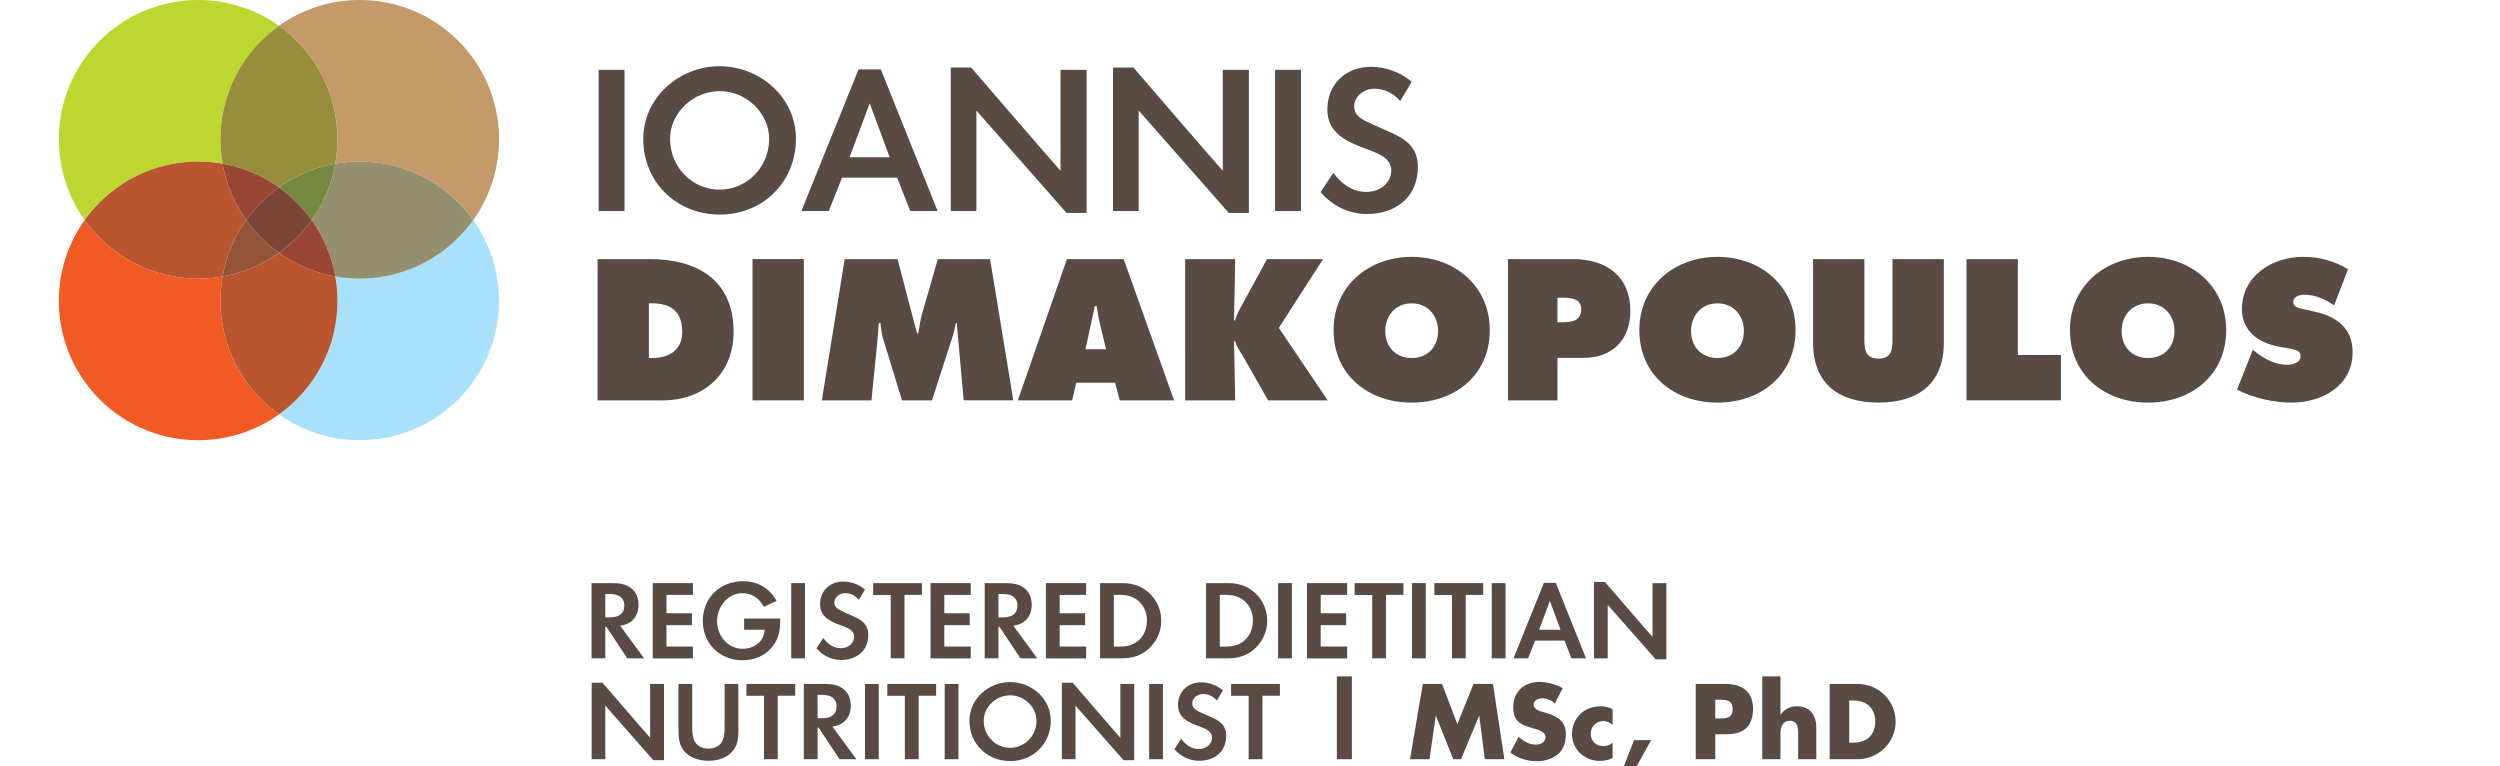 <?xml version="1.0" encoding="utf-8"?>
<!-- Generator: Adobe Illustrator 15.1.0, SVG Export Plug-In . SVG Version: 6.00 Build 0)  -->
<!DOCTYPE svg PUBLIC "-//W3C//DTD SVG 1.1//EN" "http://www.w3.org/Graphics/SVG/1.1/DTD/svg11.dtd">
<svg version="1.1" id="Layer_1" xmlns="http://www.w3.org/2000/svg" xmlns:xlink="http://www.w3.org/1999/xlink" x="0px" y="0px"
	 width="274px" height="84px" viewBox="0 0 274 84" enable-background="new 0 0 274 84" xml:space="preserve">
<g>
	<path fill="#594A42" d="M65.615,23.129V7.647h2.833v15.481L65.615,23.129L65.615,23.129z"/>
	<path fill="#594A42" d="M78.878,23.519c-4.702,0-8.377-3.53-8.377-8.294c0-4.536,3.943-7.967,8.356-7.967
		c4.435,0,8.377,3.408,8.377,7.943C87.237,19.967,83.602,23.519,78.878,23.519z M78.878,9.988c-2.976,0-5.44,2.442-5.44,5.235
		c0,3.12,2.464,5.563,5.421,5.563c2.977,0,5.44-2.443,5.44-5.563C84.3,12.431,81.837,9.988,78.878,9.988z"/>
	<path fill="#594A42" d="M99.764,23.129l-1.438-3.654H92.29l-1.458,3.654h-2.998l6.263-15.523h2.444l6.221,15.523H99.764z
		 M95.33,11.344h-0.021l-2.197,5.893h4.395L95.33,11.344z"/>
	<path fill="#594A42" d="M116.89,23.334l-9.833-11.17l-0.042-0.021v10.986h-2.813V7.4h2.238c0,0,9.383,10.902,9.793,11.314v-0.041
		V7.647h2.855v15.687H116.89L116.89,23.334z"/>
	<path fill="#594A42" d="M134.673,23.334l-9.833-11.17l-0.041-0.021v10.986h-2.812V7.4h2.238c0,0,9.383,10.902,9.793,11.314v-0.041
		V7.647h2.856v15.687H134.673L134.673,23.334z"/>
	<path fill="#594A42" d="M139.752,23.129V7.647h2.834v15.481L139.752,23.129L139.752,23.129z"/>
	<path fill="#594A42" d="M153.855,22.061c-1.088,0.965-2.525,1.395-4.002,1.395c-2.055,0-3.861-0.924-5.113-2.401l1.395-2.114
		c0.883,1.213,2.076,2.094,3.635,2.094c1.396,0,2.711-0.904,2.711-2.381c0-1.396-1.662-1.932-2.711-2.321
		c-2.275-0.819-4.291-1.808-4.291-4.312c0-2.813,2.016-4.701,4.807-4.701c1.602,0,3.266,0.637,4.434,1.642l-1.25,2.114
		c-0.721-0.82-1.686-1.354-2.855-1.354c-1.107,0-2.195,0.801-2.195,1.951c0,1.231,1.271,1.582,2.176,2.032l1.807,0.802
		c1.727,0.759,3,1.703,3,3.777C155.396,19.7,154.945,21.096,153.855,22.061z"/>
	<path fill="#594A42" d="M65.492,28.398h5.728c5.175,0,9.179,2.278,9.179,7.967c0,4.6-3.245,7.516-7.783,7.516h-7.125L65.492,28.398
		L65.492,28.398z M71.118,39.24h0.349c1.868,0,3.306-0.862,3.306-2.893c0-2.199-1.252-3.102-3.306-3.102h-0.349V39.24z"/>
	<path fill="#594A42" d="M82.475,28.398h5.626V43.88h-5.626V28.398z"/>
	<path fill="#594A42" d="M92.579,28.398h5.79l2.135,8.132h0.144c0.103-0.68,0.206-1.397,0.39-2.054l1.746-6.078h5.729l2.546,15.482
		h-5.44l-0.76-8.48h-0.104c-0.101,0.514-0.204,1.049-0.369,1.539l-2.239,6.943h-3.286l-2.012-6.553
		c-0.226-0.656-0.287-1.271-0.348-1.928h-0.185c-0.063,0.635-0.083,1.23-0.144,1.867l-0.657,6.613h-5.441L92.579,28.398z"/>
	<path fill="#594A42" d="M117.509,43.883h-5.954l5.379-15.482h6.221l5.524,15.482h-5.955l-0.513-1.932h-4.25L117.509,43.883z
		 M121.224,38.277l-0.658-2.732c-0.162-0.656-0.266-1.333-0.368-1.99h-0.206l-1.026,4.723L121.224,38.277L121.224,38.277z"/>
	<path fill="#594A42" d="M129.892,28.398h5.484l-0.125,6.715h0.125c0.143-0.637,0.47-1.191,0.78-1.747l2.709-4.968h6.141
		l-4.846,7.537l5.359,7.947h-6.531L136.32,39.2c-0.329-0.595-0.8-1.169-0.944-1.808h-0.125l0.125,6.49h-5.483L129.892,28.398
		L129.892,28.398z"/>
	<path fill="#594A42" d="M154.721,28.152c4.701,0,8.559,3.184,8.559,8.029c0,4.967-3.855,7.947-8.559,7.947s-8.563-2.98-8.563-7.947
		C146.156,31.336,150.018,28.152,154.721,28.152z M154.721,33.246c-1.789,0-2.896,1.375-2.896,3.017
		c0,1.786,1.174,2.976,2.896,2.976s2.893-1.189,2.893-2.976C157.613,34.621,156.508,33.246,154.721,33.246z"/>
	<path fill="#594A42" d="M165.277,28.398h7.125c3.613,0,6.285,1.85,6.285,5.689c0,3.16-1.975,5.132-5.113,5.132h-2.875v4.663h-5.422
		V28.398L165.277,28.398z M170.695,35.318h0.557c0.986,0,2.053-0.164,2.053-1.418c0-1.21-1.15-1.272-2.074-1.272h-0.535V35.318
		L170.695,35.318z"/>
	<path fill="#594A42" d="M188.236,28.152c4.701,0,8.557,3.184,8.557,8.029c0,4.967-3.857,7.947-8.557,7.947
		c-4.703,0-8.564-2.98-8.564-7.947C179.672,31.336,183.533,28.152,188.236,28.152z M188.236,33.246
		c-1.787,0-2.896,1.375-2.896,3.017c0,1.786,1.168,2.976,2.896,2.976c1.723,0,2.893-1.189,2.893-2.976
		C191.129,34.621,190.023,33.246,188.236,33.246z"/>
	<path fill="#594A42" d="M213.043,28.398v9.158c0,4.516-2.836,6.568-7.166,6.568s-7.164-2.053-7.164-6.568v-9.158h5.623v8.625
		c0,1.213,0.043,2.279,1.541,2.279s1.539-1.066,1.539-2.279v-8.625H213.043L213.043,28.398z"/>
	<path fill="#594A42" d="M215.529,28.398h5.627V38.91h4.721v4.969h-10.348V28.398L215.529,28.398z"/>
	<path fill="#594A42" d="M235.426,28.152c4.703,0,8.563,3.184,8.563,8.029c0,4.967-3.857,7.947-8.563,7.947
		c-4.699,0-8.559-2.98-8.559-7.947C226.865,31.336,230.727,28.152,235.426,28.152z M235.426,33.246
		c-1.787,0-2.895,1.375-2.895,3.017c0,1.786,1.172,2.976,2.895,2.976c1.725,0,2.896-1.189,2.896-2.976
		C238.322,34.621,237.213,33.246,235.426,33.246z"/>
	<path fill="#594A42" d="M246.908,38.336l0.287,0.227c1.006,0.8,2.199,1.416,3.514,1.416c0.572,0,1.434-0.227,1.434-0.923
		c0-0.72-0.738-0.74-1.252-0.862l-1.129-0.207c-2.219-0.391-4.045-1.703-4.045-4.105c0-3.675,3.348-5.729,6.715-5.729
		c1.787,0,3.408,0.451,4.908,1.355l-1.52,3.962c-0.967-0.655-2.035-1.169-3.268-1.169c-0.492,0-1.215,0.186-1.215,0.82
		c0,0.576,0.699,0.658,1.129,0.762l1.273,0.289c2.383,0.531,4.105,1.807,4.105,4.432c0,3.697-3.348,5.525-6.715,5.525
		c-1.973,0-4.207-0.533-5.953-1.418L246.908,38.336z"/>
</g>
<path fill="#594A42" d="M68.749,72.156l-2.297-3.467h-0.109v3.467h-1.509V63.91h2.341c0.744,0,1.433,0.119,1.956,0.514
	c0.571,0.438,0.854,1.061,0.854,1.881c0,1.248-0.777,2.146-2.023,2.264l2.637,3.59L68.749,72.156L68.749,72.156z M68.43,66.381
	c0-0.557-0.262-0.918-0.699-1.127c-0.338-0.143-0.744-0.152-1.127-0.152h-0.263v2.561h0.383c0.426,0,0.864-0.031,1.203-0.264
	c0.329-0.229,0.493-0.566,0.493-1.016h0.01V66.381L68.43,66.381z"/>
<path fill="#594A42" d="M71.537,72.156V63.91h4.407v1.291h-2.898v2.012h2.791v1.303h-2.791v2.342h2.898v1.303h-4.407V72.156z"/>
<path fill="#594A42" d="M81.435,63.703c1.63,0,2.889,0.742,3.675,2.154l-1.399,0.656c-0.471-0.922-1.292-1.5-2.341-1.5
	c-1.64,0-2.778,1.52-2.778,3.053c0,1.576,1.125,3.039,2.799,3.039c0.646,0,1.226-0.205,1.696-0.588
	c0.45-0.385,0.667-0.854,0.711-1.5h-2.242v-1.225h3.959c0,1.146-0.109,2.133-0.841,3.063c-0.822,1.039-2.001,1.509-3.304,1.509
	c-2.471,0-4.342-1.824-4.342-4.289c0-2.57,1.881-4.373,4.418-4.373L81.435,63.703L81.435,63.703L81.435,63.703z"/>
<path fill="#594A42" d="M86.718,72.156V63.91h1.51v8.246H86.718z"/>
<path fill="#594A42" d="M94.34,71.588c-0.58,0.516-1.345,0.744-2.132,0.744c-1.095,0-2.056-0.492-2.723-1.281l0.744-1.127
	c0.471,0.648,1.105,1.119,1.935,1.119c0.744,0,1.445-0.482,1.445-1.27c0-0.744-0.887-1.027-1.445-1.234
	c-1.215-0.439-2.285-0.965-2.285-2.299c0-1.498,1.072-2.504,2.56-2.504c0.854,0,1.739,0.34,2.363,0.873l-0.668,1.127
	c-0.381-0.438-0.896-0.723-1.519-0.723c-0.593,0-1.173,0.428-1.173,1.037c0,0.656,0.68,0.844,1.161,1.084l0.963,0.43
	c0.917,0.402,1.596,0.906,1.596,2.014C95.161,70.33,94.92,71.076,94.34,71.588z"/>
<path fill="#594A42" d="M99.132,65.201v6.955h-1.51v-6.945h-1.923V63.91h5.348v1.291H99.132z"/>
<path fill="#594A42" d="M101.987,72.156V63.91h4.407v1.291h-2.899v2.012h2.789v1.303h-2.79v2.342h2.898v1.303h-4.405V72.156
	L101.987,72.156z"/>
<path fill="#594A42" d="M111.84,72.156l-2.299-3.467h-0.108v3.467h-1.509V63.91h2.342c0.745,0,1.431,0.119,1.957,0.514
	c0.57,0.438,0.853,1.061,0.853,1.881c0,1.248-0.777,2.146-2.023,2.264l2.637,3.59L111.84,72.156L111.84,72.156z M111.523,66.381
	c0-0.557-0.262-0.918-0.7-1.127c-0.337-0.143-0.745-0.152-1.127-0.152h-0.264v2.561h0.382c0.429,0,0.866-0.031,1.203-0.264
	c0.33-0.229,0.494-0.566,0.494-1.016h0.011L111.523,66.381L111.523,66.381z"/>
<path fill="#594A42" d="M114.629,72.156V63.91h4.41v1.291h-2.9v2.012h2.79v1.303h-2.79v2.342h2.9v1.303h-4.41V72.156z"/>
<path fill="#594A42" d="M126.015,70.998c-0.831,0.799-1.835,1.158-3.019,1.158h-2.428V63.91h2.428c1.171,0,2.145,0.328,2.976,1.105
	c0.83,0.775,1.3,1.84,1.3,3.018C127.274,69.182,126.804,70.223,126.015,70.998z M125.708,68.045c0-0.877-0.316-1.623-0.886-2.135
	c-0.57-0.516-1.245-0.711-2.067-0.711h-0.676v5.666h0.667c0.842,0,1.576-0.207,2.153-0.777c0.513-0.514,0.8-1.213,0.8-2.057
	L125.708,68.045z"/>
<path fill="#594A42" d="M137.631,70.998c-0.832,0.799-1.838,1.158-3.021,1.158h-2.428V63.91h2.428c1.17,0,2.146,0.328,2.976,1.105
	c0.83,0.775,1.301,1.84,1.301,3.018C138.887,69.182,138.42,70.223,137.631,70.998z M137.325,68.045c0-0.877-0.316-1.623-0.888-2.135
	c-0.567-0.516-1.248-0.711-2.067-0.711h-0.679v5.666h0.668c0.842,0,1.574-0.207,2.154-0.777c0.514-0.514,0.798-1.213,0.798-2.057
	L137.325,68.045z"/>
<path fill="#594A42" d="M140.078,72.156V63.91h1.512v8.246H140.078z"/>
<path fill="#594A42" d="M143.24,72.156V63.91h4.408v1.291h-2.9v2.012h2.789v1.303h-2.789v2.342h2.9v1.303h-4.408V72.156z"/>
<path fill="#594A42" d="M151.904,65.201v6.955h-1.512v-6.945h-1.926V63.91h5.35v1.291H151.904z"/>
<path fill="#594A42" d="M154.756,72.156V63.91h1.512v8.246H154.756z"/>
<path fill="#594A42" d="M160.643,65.201v6.955h-1.51v-6.945h-1.924V63.91h5.35v1.291H160.643z"/>
<path fill="#594A42" d="M163.496,72.156V63.91h1.512v8.246H163.496z"/>
<path fill="#594A42" d="M172.234,72.156l-0.764-1.947h-3.219l-0.773,1.947h-1.6l3.334-8.271h1.305l3.313,8.271H172.234z
	 M169.871,65.879h-0.008l-1.172,3.139h2.344L169.871,65.879z"/>
<path fill="#594A42" d="M181.467,72.264l-5.24-5.949l-0.02-0.01v5.854h-1.502v-8.381h1.195c0,0,4.996,5.807,5.217,6.025v-0.021
	v-5.873h1.518v8.354H181.467L181.467,72.264z"/>
<path fill="#594A42" d="M71.604,83.32l-5.239-5.953l-0.022-0.012v5.852h-1.499v-8.379h1.193c0,0,4.999,5.809,5.218,6.025v-0.02
	V74.96h1.521v8.356h-1.169v0.002h-0.003V83.32z"/>
<path fill="#594A42" d="M80.189,82.443c-0.646,0.67-1.619,0.939-2.538,0.939s-1.904-0.271-2.55-0.93
	c-0.721-0.744-0.744-1.697-0.744-2.646V74.96h1.511v4.599c0,0.621,0.01,1.276,0.306,1.758c0.272,0.447,0.81,0.731,1.465,0.731
	c0.655,0,1.202-0.262,1.476-0.731c0.296-0.479,0.305-1.137,0.305-1.75v-4.604h1.499v4.57c0,0.088,0.022,0.317,0.022,0.483
	c0,0.053,0,0.084-0.012,0.106C80.933,80.988,80.822,81.787,80.189,82.443z"/>
<path fill="#594A42" d="M85.241,76.254v6.955H83.73v-6.947h-1.924v-1.301h5.349v1.293H85.241z"/>
<path fill="#594A42" d="M92.012,83.209l-2.298-3.467h-0.109v3.467h-1.508v-8.248h2.341c0.744,0,1.432,0.123,1.958,0.516
	c0.568,0.438,0.853,1.063,0.853,1.881c0,1.248-0.776,2.146-2.023,2.268l2.636,3.586L92.012,83.209L92.012,83.209z M91.695,77.436
	c0-0.561-0.263-0.92-0.7-1.129c-0.339-0.143-0.744-0.152-1.127-0.152h-0.264v2.563h0.384c0.426,0,0.864-0.032,1.202-0.266
	c0.328-0.229,0.492-0.568,0.492-1.019h0.012L91.695,77.436L91.695,77.436z"/>
<path fill="#594A42" d="M94.801,83.209v-8.248h1.508v8.248H94.801z"/>
<path fill="#594A42" d="M100.685,76.254v6.955h-1.511v-6.947h-1.923v-1.301h5.348v1.293H100.685z"/>
<path fill="#594A42" d="M103.539,83.209v-8.248h1.508v8.248H103.539z"/>
<path fill="#594A42" d="M110.714,83.416c-2.505,0-4.464-1.879-4.464-4.418c0-2.416,2.1-4.242,4.453-4.242
	c2.362,0,4.463,1.813,4.463,4.232C115.167,81.525,113.229,83.416,110.714,83.416z M110.714,76.207c-1.588,0-2.899,1.305-2.899,2.791
	c0,1.662,1.311,2.963,2.888,2.963c1.585,0,2.897-1.301,2.897-2.965C113.6,77.512,112.288,76.207,110.714,76.207z"/>
<path fill="#594A42" d="M123.14,83.32l-5.241-5.953l-0.021-0.012v5.852h-1.499v-8.379h1.192c0,0,4.999,5.809,5.22,6.025v-0.02V74.96
	h1.52v8.356h-1.17L123.14,83.32L123.14,83.32z"/>
<path fill="#594A42" d="M125.949,83.209v-8.248h1.508v8.248H125.949z"/>
<path fill="#594A42" d="M133.572,82.641c-0.58,0.514-1.344,0.742-2.132,0.742c-1.093,0-2.055-0.492-2.725-1.277l0.746-1.129
	c0.47,0.646,1.104,1.117,1.936,1.117c0.744,0,1.443-0.482,1.443-1.268c0-0.744-0.888-1.031-1.443-1.236
	c-1.214-0.439-2.286-0.963-2.286-2.301c0-1.494,1.071-2.504,2.56-2.504c0.852,0,1.736,0.342,2.361,0.877l-0.668,1.127
	c-0.382-0.438-0.896-0.723-1.52-0.723c-0.592,0-1.172,0.428-1.172,1.039c0,0.654,0.68,0.842,1.16,1.086l0.963,0.424
	c0.919,0.406,1.597,0.908,1.597,2.012C134.393,81.383,134.152,82.127,133.572,82.641z"/>
<path fill="#594A42" d="M138.363,76.254v6.955h-1.511v-6.947h-1.924v-1.301h5.349v1.293H138.363z"/>
<path fill="#594A42" d="M148.164,83.209h-1.643v-9.078h1.643V83.209z"/>
<path fill="#594A42" d="M155.941,74.961h2.109l1.674,4.406l1.77-4.406h2.135l1.25,8.246h-2.145l-0.604-4.746h-0.021l-1.981,4.746
	h-0.854l-1.891-4.746h-0.023l-0.688,4.746h-2.133L155.941,74.961z"/>
<path fill="#594A42" d="M170.42,77.084c-0.395-0.34-0.895-0.547-1.42-0.547c-0.395,0-0.92,0.23-0.92,0.688
	c0,0.471,0.58,0.68,0.951,0.787l0.547,0.164c1.139,0.35,2.037,0.908,2.037,2.254c0,0.82-0.197,1.662-0.855,2.221
	c-0.656,0.559-1.508,0.777-2.342,0.777c-1.049,0-2.057-0.342-2.898-0.941l0.92-1.729c0.535,0.471,1.158,0.854,1.902,0.854
	c0.492,0,1.041-0.252,1.041-0.832c0-0.592-0.834-0.819-1.303-0.94c-1.346-0.383-2.23-0.729-2.23-2.332
	c0-1.672,1.191-2.768,2.842-2.768c0.844,0,1.852,0.266,2.58,0.68L170.42,77.084z"/>
<path fill="#594A42" d="M176.742,79.424c-0.297-0.217-0.646-0.393-1.027-0.393c-0.766,0-1.369,0.59-1.369,1.367
	c0,0.816,0.568,1.379,1.4,1.379c0.35,0,0.732-0.133,0.996-0.385v1.686c-0.436,0.219-0.92,0.318-1.4,0.318
	c-1.66,0-3.051-1.238-3.051-2.936c0-1.805,1.377-3.051,3.141-3.051c0.469,0,0.918,0.107,1.314,0.328v1.684L176.742,79.424
	L176.742,79.424z"/>
<path fill="#594A42" d="M180.963,81.119l-2.012,3.631h-1.281l1.422-3.631H180.963z"/>
<path fill="#594A42" d="M185.85,74.961h3.283c1.783,0,2.998,0.82,2.998,2.713c0,1.959-1.039,2.799-2.92,2.799h-1.215v2.736h-2.145
	v-8.248H185.85z M187.996,78.746h0.359c0.777,0,1.543,0,1.543-1.006c0-1.051-0.711-1.051-1.543-1.051h-0.359V78.746z"/>
<path fill="#594A42" d="M195.139,74.131v4.178h0.021c0.471-0.613,1.004-0.896,1.795-0.896c1.422,0,2.111,0.94,2.111,2.362v3.435
	h-1.992v-2.875c0-0.658-0.096-1.336-0.895-1.336c-0.787,0-1.039,0.678-1.039,1.336v2.875h-1.994v-9.078L195.139,74.131
	L195.139,74.131z"/>
<path fill="#594A42" d="M200.531,74.961h3.041c2.295,0,4.188,1.807,4.188,4.123c0,2.32-1.902,4.125-4.188,4.125h-3.041V74.961z
	 M202.676,81.393h0.48c1.277,0,2.371-0.699,2.371-2.309c0-1.475-0.984-2.307-2.352-2.307h-0.502L202.676,81.393L202.676,81.393z"/>
<g>
	<path fill="#F15A22" d="M9.277,24.121C5.022,30.08,5.571,38.416,10.923,43.77c2.98,2.98,6.888,4.475,10.795,4.475
		c3.106,0,6.211-0.945,8.854-2.828c-0.681-0.484-1.332-1.035-1.942-1.646c-3.664-3.666-5.077-8.728-4.238-13.47
		c-0.884,0.158-1.78,0.235-2.674,0.235c-3.907,0-7.815-1.49-10.797-4.472C10.31,25.453,9.763,24.802,9.277,24.121"/>
	<path fill="#C49A6B" d="M39.426,0c-3.107,0-6.213,0.941-8.854,2.824c0.681,0.488,1.332,1.035,1.944,1.646
		c3.663,3.662,5.074,8.727,4.235,13.469c0.885-0.156,1.779-0.232,2.675-0.232c3.907,0,7.816,1.49,10.797,4.471
		c0.612,0.611,1.161,1.262,1.646,1.943c4.255-5.964,3.707-14.299-1.644-19.65C47.242,1.491,43.335,0,39.426,0"/>
	<path fill="#BED730" d="M21.718,0c-3.907,0-7.815,1.491-10.797,4.471c-5.349,5.35-5.898,13.687-1.643,19.65
		c0.486-0.682,1.034-1.334,1.646-1.944c2.981-2.983,6.888-4.472,10.796-4.472c0.894,0,1.79,0.078,2.674,0.232
		c-0.84-4.742,0.572-9.807,4.237-13.471c0.611-0.61,1.26-1.158,1.941-1.645C27.93,0.941,24.824,0,21.718,0"/>
	<path fill="#B95630" d="M21.721,17.707c-3.908,0-7.814,1.49-10.796,4.473c-0.613,0.609-1.16,1.26-1.646,1.943
		c0.486,0.679,1.034,1.33,1.645,1.942c2.981,2.981,6.889,4.47,10.796,4.47c0.894,0,1.791-0.076,2.673-0.234
		c0.387-2.186,1.25-4.302,2.592-6.182c-1.341-1.881-2.204-3.995-2.59-6.178C23.509,17.783,22.615,17.707,21.721,17.707"/>
	<path fill="#978E3B" d="M30.571,2.824C29.89,3.313,29.24,3.857,28.63,4.469c-3.664,3.664-5.077,8.729-4.237,13.471
		c2.184,0.387,4.298,1.25,6.178,2.593c1.879-1.343,3.994-2.206,6.177-2.593c0.838-4.742-0.573-9.807-4.236-13.469
		C31.903,3.86,31.252,3.313,30.571,2.824"/>
	<path fill="#994635" d="M24.395,17.941c0.387,2.183,1.25,4.297,2.59,6.178c0.486-0.681,1.034-1.332,1.645-1.941
		c0.612-0.611,1.263-1.16,1.944-1.646C28.693,19.191,26.579,18.327,24.395,17.941"/>
	<path fill="#AAE1FA" d="M51.865,24.121c-0.485,0.681-1.035,1.332-1.646,1.943c-2.98,2.979-6.889,4.471-10.796,4.471
		c-0.895,0-1.787-0.078-2.672-0.234c0.838,4.743-0.573,9.805-4.238,13.469c-0.612,0.611-1.262,1.158-1.942,1.646
		c2.641,1.885,5.748,2.83,8.855,2.83c3.907,0,7.813-1.49,10.792-4.475C55.573,38.416,56.12,30.084,51.865,24.121"/>
	<path fill="#B95630" d="M30.574,27.709c-1.881,1.342-3.998,2.205-6.182,2.592c-0.837,4.743,0.575,9.806,4.238,13.471
		c0.61,0.609,1.261,1.158,1.942,1.646c0.68-0.488,1.331-1.037,1.943-1.646c3.663-3.666,5.077-8.728,4.237-13.471
		C34.569,29.912,32.452,29.049,30.574,27.709"/>
	<path fill="#948F6E" d="M39.423,17.707c-0.895,0-1.79,0.079-2.674,0.234c-0.386,2.184-1.248,4.297-2.59,6.178
		c1.342,1.88,2.205,3.998,2.592,6.182c0.885,0.154,1.777,0.234,2.672,0.234c3.907,0,7.816-1.491,10.796-4.471
		c0.611-0.611,1.161-1.263,1.646-1.943c-0.485-0.682-1.035-1.334-1.646-1.944C47.239,19.197,43.331,17.707,39.423,17.707"/>
	<path fill="#994635" d="M34.16,24.119c-0.486,0.683-1.034,1.334-1.646,1.945c-0.611,0.611-1.261,1.16-1.941,1.645
		c1.879,1.342,3.995,2.205,6.179,2.592C36.365,28.115,35.501,25.999,34.16,24.119"/>
	<path fill="#935437" d="M26.984,24.119c-1.342,1.879-2.206,3.996-2.591,6.182c2.185-0.387,4.301-1.252,6.182-2.594
		c-0.681-0.485-1.331-1.033-1.942-1.645C28.019,25.453,27.471,24.8,26.984,24.119"/>
	<path fill="#768740" d="M36.75,17.941c-2.185,0.386-4.298,1.25-6.177,2.593c0.68,0.484,1.331,1.032,1.943,1.646
		c0.61,0.609,1.16,1.26,1.646,1.941C35.5,22.238,36.364,20.125,36.75,17.941"/>
	<path fill="#7E4638" d="M30.572,20.534c-0.681,0.484-1.332,1.032-1.944,1.646c-0.611,0.609-1.159,1.259-1.646,1.939
		c0.486,0.683,1.035,1.334,1.648,1.945c0.61,0.611,1.261,1.16,1.942,1.645c0.68-0.485,1.329-1.033,1.942-1.645
		c0.61-0.611,1.16-1.263,1.646-1.945c-0.486-0.681-1.035-1.33-1.646-1.941C31.903,21.566,31.252,21.019,30.572,20.534"/>
</g>
</svg>
